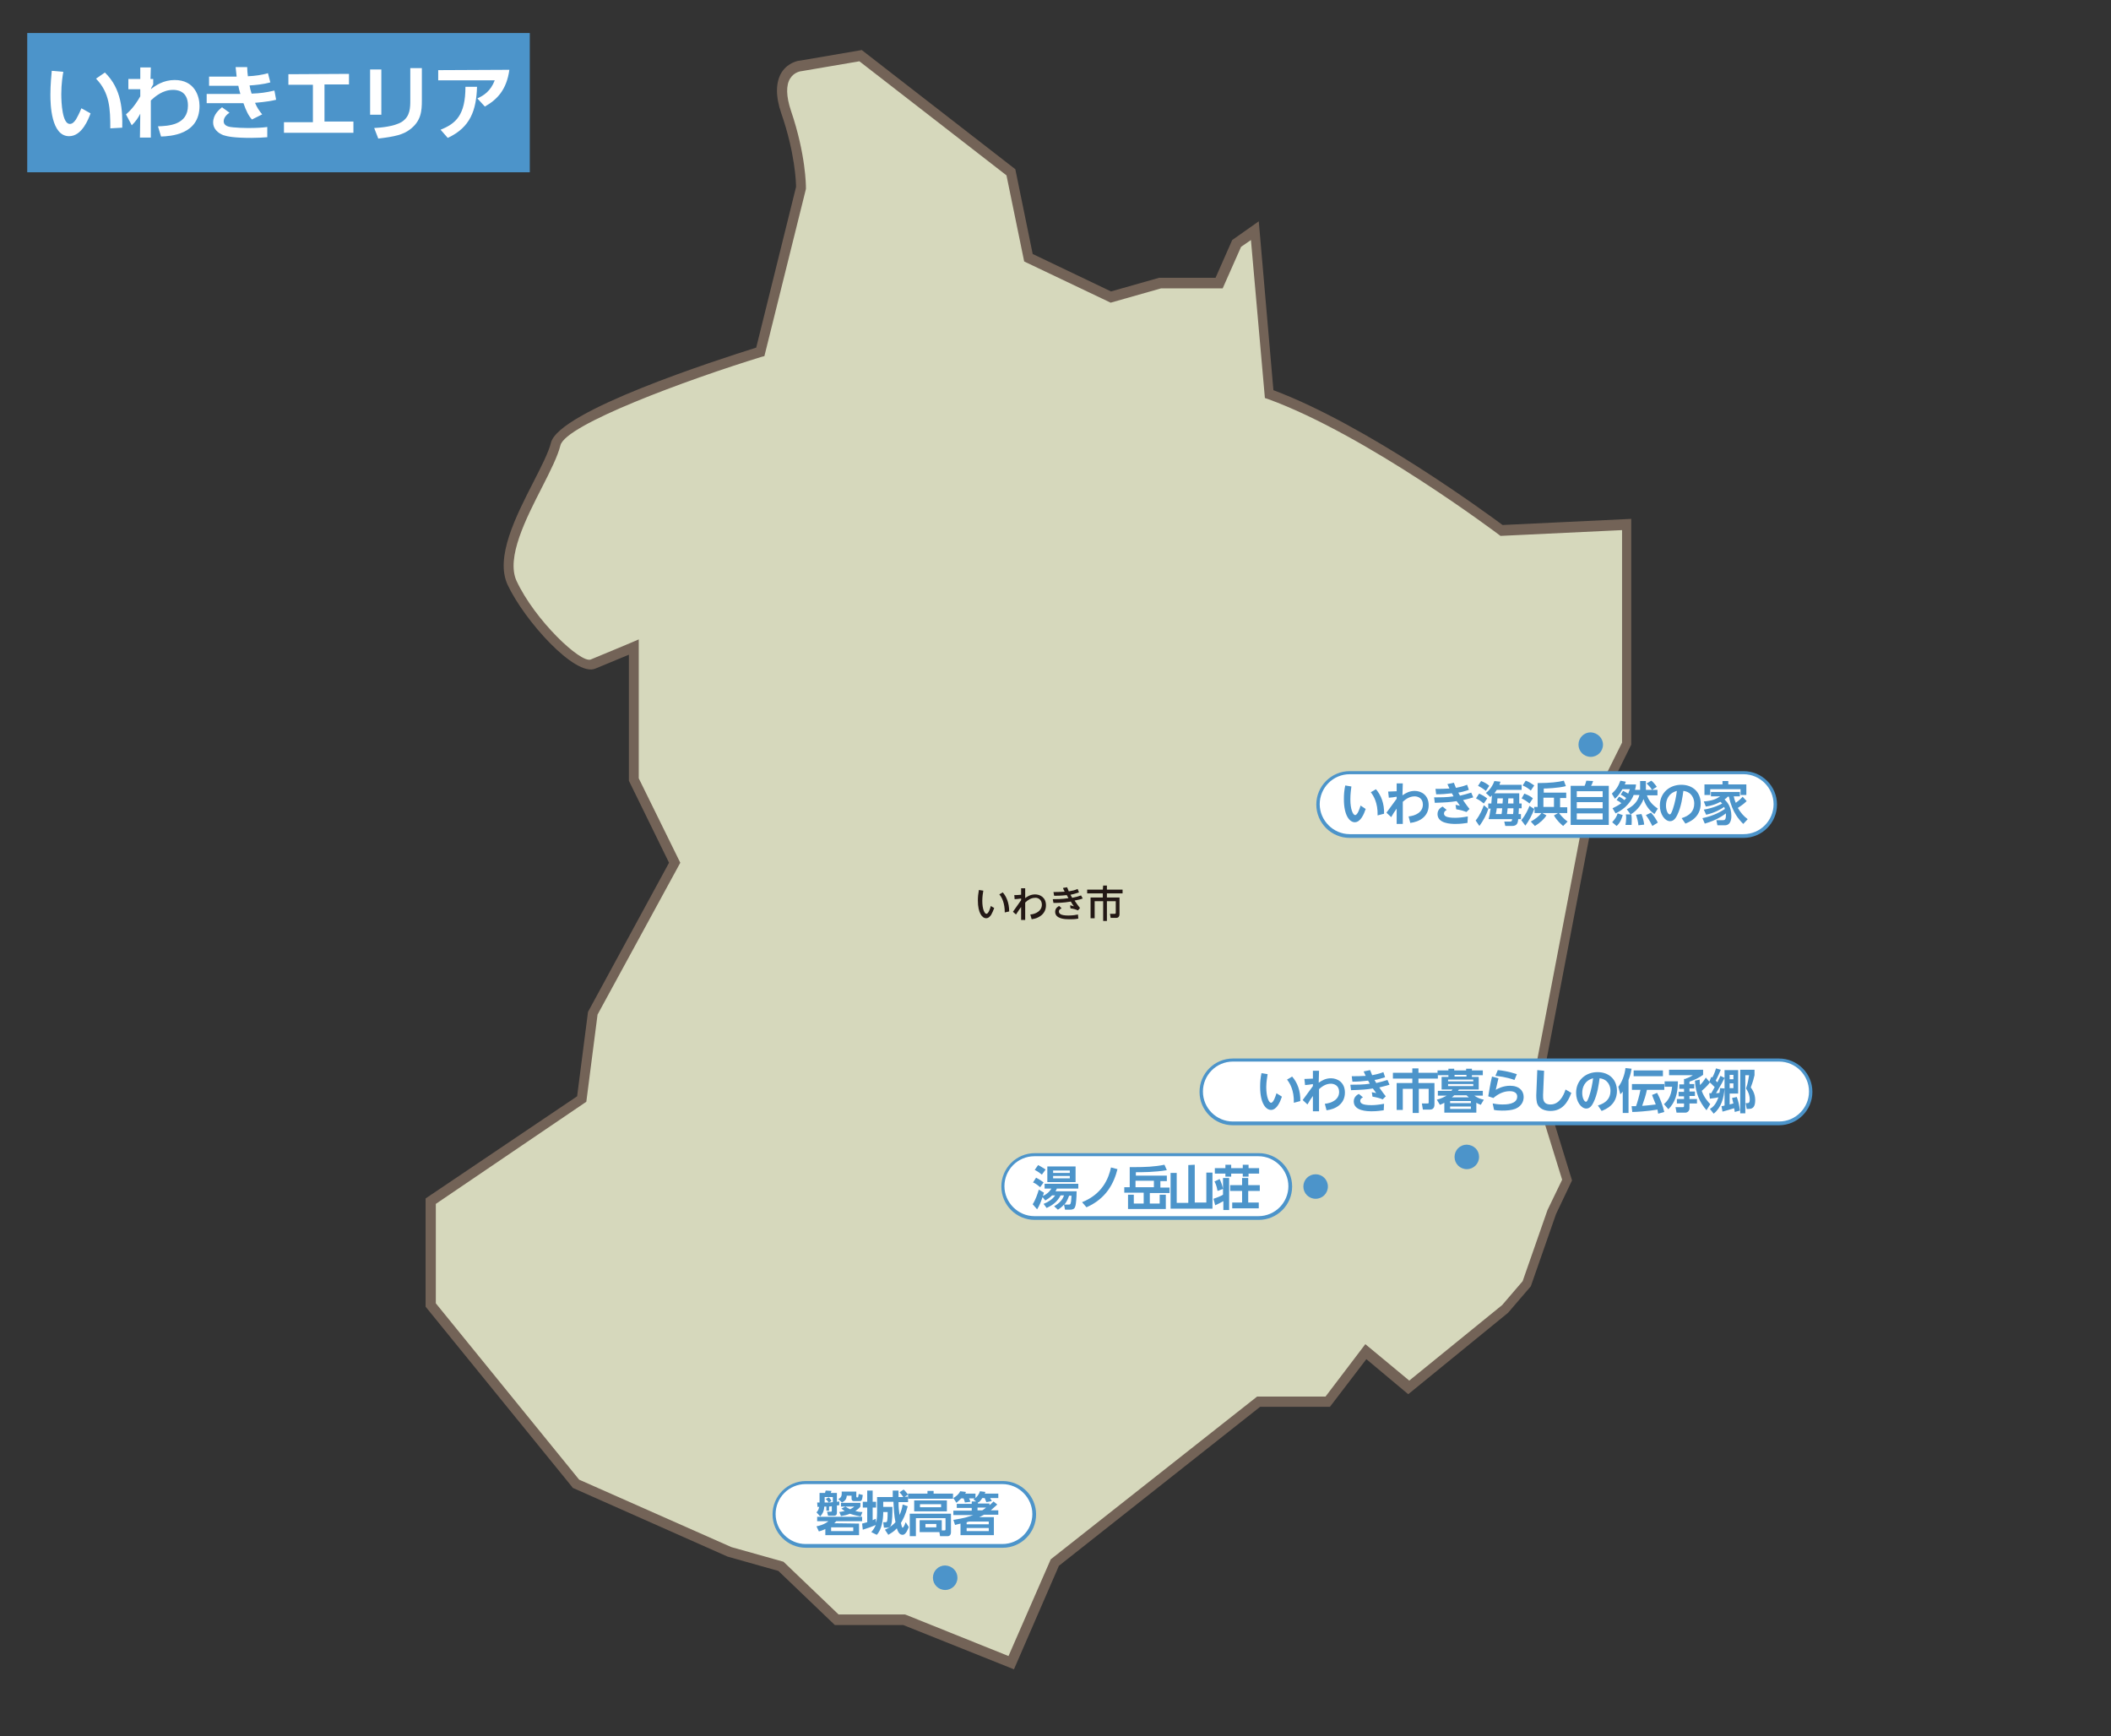 <?xml version="1.0" encoding="utf-8"?>
<!-- Generator: Adobe Illustrator 25.1.0, SVG Export Plug-In . SVG Version: 6.00 Build 0)  -->
<svg version="1.1" id="レイヤー_2_1_" xmlns="http://www.w3.org/2000/svg" xmlns:xlink="http://www.w3.org/1999/xlink" x="0px"
	 y="0px" width="620px" height="510px" viewBox="0 0 620 510" style="enable-background:new 0 0 620 510;" xml:space="preserve">
<rect x="0" y="0" width="620" height="510" fill="#333333" stroke="none"/>
<style type="text/css">
	.st0{fill:#4C94CA;}
	.st1{fill:#D6D8BC;}
	.st2{fill:#736357;}
	.st3{fill:#231815;}
	.st4{fill:#4FB1BA;}
	.st5{fill:#FFFFFF;}
</style>
<g>
	<rect x="8" y="9.7" class="st0" width="147.6" height="40.9"/>
	<g>
		<path class="st1" d="M252.8,16.3l-17.5,3c0,0-8.7,0.8-4.3,13.6s4.3,22.2,4.3,22.2l-12,48.2c0,0-57.9,17.9-60.1,27.1
			s-18,29.7-12.8,40.8s19.4,25.6,23.7,23.8c4.4-1.8,12-5,12-5v38.9l12,24.5l-24,44.2l-3.3,25.2l-44.4,30v30.6l42.7,52.5l45.1,20
			l15.1,4.2l16.4,15.8h19.8l31.4,12.6l12.8-29.4l59.9-47.3h20.3l11.2-14.7l12.6,10.5l28.4-23.1l6.3-7.4l7.4-21l4.5-9.5l-8.7-28.4
			l14.7-76.6l11.6-23.2V154l-36.8,1.8c0,0-38.9-29.4-68.3-40.1l-4.2-48l-5.4,3.7L358.1,83h-17.3l-14.4,4.1l-24.2-11.6L297,50.6
			L252.8,16.3z"/>
		<path class="st2" d="M297.8,490.3l-32.5-13h-20.1l-16.6-15.9l-14.9-4.2L168.2,437l-0.2-0.3l-43-52.9V352l44.5-30l3.2-24.8
			l23.8-43.8l-11.8-24.1v-37c-2.6,1.1-7,2.9-9.9,4.1c-5.9,2.4-20.7-14-25.7-24.6c-3.8-8.1,2.5-20.3,7.5-30.1
			c2.3-4.5,4.5-8.8,5.2-11.6c2.2-9.4,48.9-24.4,60.3-28l11.7-47.2c0-1.3-0.3-10-4.3-21.5c-1.8-5.2-1.7-9.3,0.1-12.2
			c1.9-2.9,4.9-3.4,5.4-3.4l18.1-3.1l45.1,35l5.1,24.9l23,11l14.1-4H357l4.9-11.1l7.8-5.5l4.3,49.6c27.5,10.3,63,36.4,67.3,39.6
			l37.8-1.8v66.3l-11.6,23.4l-14.6,76l8.8,28.6l-4.7,9.9l-7.4,21.2l-6.7,7.8l-29.3,23.9l-12.3-10.3l-10.7,14h-20.5L311,459.9
			L297.8,490.3z M246.3,474.2h19.5l0.3,0.1l30.1,12.1l12.4-28.4l60.6-47.8h20.1l11.7-15.4l12.9,10.7l27.3-22.2l6-7l7.3-20.9l4.3-8.9
			l-8.7-28.1l0.1-0.4l14.7-76.8l11.5-23.1v-62.4l-35.7,1.7l-0.4-0.3c-0.4-0.3-39-29.4-67.9-39.9l-0.9-0.3l-4.1-46.4l-2.9,2
			l-5.4,12.2H341l-14.8,4.2l-25.4-12.1l-5.2-25.3L252.4,18l-17,2.9c-0.1,0-2.1,0.2-3.3,2.1c-1.3,2-1.2,5.3,0.2,9.5
			c4.4,12.9,4.4,22.2,4.4,22.6v0.4l-12.2,49.1l-0.8,0.2c-22.1,6.8-57.6,19.9-59.1,26c-0.8,3.2-2.9,7.4-5.4,12.3
			c-4.7,9.2-10.6,20.7-7.5,27.5c5.4,11.6,18.9,24.3,21.8,23.1c4.4-1.8,12-5,12-5l2.1-0.9v40.8l12.2,24.8L175.5,298l-3.3,25.6
			l-44.2,30v29.2l42.1,51.8l44.7,19.8l15.3,4.3L246.3,474.2z"/>
	</g>
	<g>
		<path class="st3" d="M288.8,261.6c-0.1,0.6-0.3,1.7-0.3,3c0,2.5,0.7,3.8,1.2,3.8c0.6,0,1.1-1.5,1.3-2.3l1,0.6
			c-0.3,0.8-0.6,1.5-0.9,2c-0.3,0.4-0.7,1-1.5,1c-1.1,0-2.4-1.5-2.4-5.2c0-1.1,0.1-2,0.3-3.1L288.8,261.6z M295.1,268
			c0-2.7-0.8-4.4-1.6-5.3l1-0.6c1,1.1,1.9,3,1.9,5.6L295.1,268z"/>
		<path class="st3" d="M302.6,268.6c1.5-0.1,3.4-1,3.4-2.9c0-1.5-1.2-2.1-2-2c-1.1,0-2.1,0.6-2.9,1.4c0,0.2,0,2.5,0,5.1h-1.2v-3.8
			c-0.3,0.4-0.8,1.1-1.5,2.2l-0.9-0.8c0.5-0.7,1.6-2.3,2.4-3.4v-0.5c-0.8,0.1-1.3,0.2-1.9,0.2l-0.1-1.2c0.5,0,1.2,0,2-0.1v-1.9h1.2
			c0,0.4,0,2.1,0,2.4v0.5c0.5-0.4,1.5-1.1,2.9-1.1c1.5,0,3.2,0.9,3.2,3.2c0,2.5-2,3.8-4.2,4.1L302.6,268.6z"/>
		<path class="st3" d="M318,263.9c-0.5,0.2-1.2,0.4-2.4,0.6c0.7,1,1,1.5,1.6,2.2l-0.6,0.7c-0.7-0.3-1.3-0.5-2.2-0.6l-0.1-0.9
			c0.4,0.1,0.9,0.2,1.1,0.3c-0.3-0.4-0.5-0.7-0.9-1.4c-2.2,0.4-4.2,0.4-5.1,0.4l-0.2-1.1c0.9,0,2.7,0,4.6-0.3
			c-0.2-0.3-0.4-0.8-0.5-0.9c-1.6,0.2-3.1,0.2-3.7,0.2l-0.2-1.1c0.7,0,1.8,0,3.3-0.1c-0.4-0.7-0.4-0.8-0.5-1.1l1.2-0.2
			c0.2,0.4,0.2,0.5,0.5,1.2c1.1-0.2,1.7-0.3,2.6-0.7l0.4,1c-0.4,0.1-1,0.4-2.5,0.7c0.2,0.3,0.4,0.8,0.5,0.9c1-0.2,1.8-0.4,2.6-0.7
			L318,263.9z M316.7,269.8c-0.9,0.2-1.8,0.2-2.7,0.2c-1.2,0-4.1-0.1-4.1-2.2c0-1.1,0.9-1.6,1.2-1.7l0.7,0.7
			c-0.8,0.3-0.8,0.8-0.8,0.9c0,0.6,0.4,1.2,2.8,1.2c1.3,0,2.4-0.2,2.8-0.3L316.7,269.8z"/>
		<path class="st3" d="M324,260.1h1.1v1.2h4.6v1.1h-4.6v1.2h3.7v4.8c0,0.3,0,1.2-1,1.2h-1.6l-0.2-1.2h1.4c0.2,0,0.3-0.1,0.3-0.3
			v-3.4h-2.6v5.8H324v-5.8h-2.5v5h-1.2v-6.1h3.6v-1.2h-4.6v-1.1h4.6L324,260.1z"/>
	</g>
	<path class="st4" d="M155.6,50.6"/>
	<g>
		<path class="st5" d="M369.7,357.8h-65.8c-5.2,0-9.3-4.2-9.3-9.3l0,0c0-5.2,4.2-9.3,9.3-9.3h65.8c5.2,0,9.3,4.2,9.3,9.3l0,0
			C379,353.6,374.8,357.8,369.7,357.8z"/>
		<path class="st0" d="M369.7,358.3h-65.8c-5.4,0-9.8-4.4-9.8-9.8s4.4-9.8,9.8-9.8h65.8c5.4,0,9.8,4.4,9.8,9.8
			S375.1,358.3,369.7,358.3z M303.8,339.6c-4.9,0-8.8,4-8.8,8.8s4,8.8,8.8,8.8h65.8c4.9,0,8.8-4,8.8-8.8s-4-8.8-8.8-8.8H303.8z"/>
	</g>
	<g>
		<path class="st0" d="M281.2,463.4c0,2-1.6,3.6-3.6,3.6s-3.6-1.6-3.6-3.6s1.6-3.6,3.6-3.6C279.7,459.9,281.2,461.5,281.2,463.4z"/>
	</g>
	<g>
		<path class="st0" d="M390,348.5c0,2-1.6,3.6-3.6,3.6s-3.6-1.6-3.6-3.6s1.6-3.6,3.6-3.6S390,346.5,390,348.5z"/>
	</g>
	<g>
		<path class="st0" d="M434.4,339.8c0,2-1.6,3.6-3.6,3.6s-3.6-1.6-3.6-3.6s1.6-3.6,3.6-3.6C432.9,336.3,434.4,337.8,434.4,339.8z"/>
	</g>
	<g>
		<path class="st0" d="M470.8,218.7c0,2-1.6,3.6-3.6,3.6s-3.6-1.6-3.6-3.6s1.6-3.6,3.6-3.6C469.2,215.2,470.8,216.8,470.8,218.7z"/>
	</g>
	<g>
		<path class="st5" d="M512.1,245.6H396.4c-5.2,0-9.3-4.2-9.3-9.3l0,0c0-5.2,4.2-9.3,9.3-9.3h115.7c5.2,0,9.3,4.2,9.3,9.3l0,0
			C521.4,241.4,517.2,245.6,512.1,245.6z"/>
		<path class="st0" d="M512.1,246.1H396.4c-5.4,0-9.8-4.4-9.8-9.8c0-5.4,4.4-9.8,9.8-9.8h115.7c5.4,0,9.8,4.4,9.8,9.8
			C521.9,241.7,517.5,246.1,512.1,246.1z M396.4,227.4c-4.9,0-8.8,4-8.8,8.8s4,8.8,8.8,8.8h115.7c4.9,0,8.8-4,8.8-8.8
			s-4-8.8-8.8-8.8H396.4z"/>
	</g>
	<g>
		<path class="st5" d="M522.5,330H362.1c-5.2,0-9.3-4.2-9.3-9.3l0,0c0-5.2,4.2-9.3,9.3-9.3h160.4c5.2,0,9.3,4.2,9.3,9.3l0,0
			C531.8,325.8,527.7,330,522.5,330z"/>
		<path class="st0" d="M522.5,330.5H362.1c-5.4,0-9.8-4.4-9.8-9.8s4.4-9.8,9.8-9.8h160.4c5.4,0,9.8,4.4,9.8,9.8
			S527.9,330.5,522.5,330.5z M362.1,311.8c-4.9,0-8.8,4-8.8,8.8c0,4.9,4,8.8,8.8,8.8h160.4c4.9,0,8.8-4,8.8-8.8c0-4.9-4-8.8-8.8-8.8
			H362.1z"/>
	</g>
	<g>
		<path class="st5" d="M294.5,454.1h-57.8c-5.2,0-9.3-4.2-9.3-9.3l0,0c0-5.2,4.2-9.3,9.3-9.3h57.8c5.2,0,9.3,4.2,9.3,9.3l0,0
			C303.8,449.9,299.6,454.1,294.5,454.1z"/>
		<path class="st0" d="M294.5,454.6h-57.8c-5.4,0-9.8-4.4-9.8-9.8s4.4-9.8,9.8-9.8h57.8c5.4,0,9.8,4.4,9.8,9.8
			S299.9,454.6,294.5,454.6z M236.6,435.9c-4.9,0-8.8,4-8.8,8.8s4,8.8,8.8,8.8h57.8c4.9,0,8.8-4,8.8-8.8s-4-8.8-8.8-8.8H236.6z"/>
	</g>
	<g>
		<g>
			<path class="st0" d="M401.1,237.6c-0.5,1.5-1.5,3.9-3.2,3.9c-1.5,0-3.2-1.9-3.2-6.8c0-1.4,0.1-2.6,0.4-4l1.8,0.3
				c-0.1,0.8-0.3,2.2-0.3,3.8c0,3,0.8,4.6,1.4,4.6c0.7,0,1.3-1.8,1.6-2.8L401.1,237.6z M404.6,239.5c0.1-3.7-1.2-5.8-2-6.8l1.5-0.9
				c1.5,1.7,2.5,4.2,2.4,7.2L404.6,239.5z"/>
			<path class="st0" d="M413.7,239.8c2-0.2,4.2-1.2,4.2-3.5c0-1.9-1.5-2.4-2.4-2.4c-1.2,0-2.3,0.5-3.5,1.6c0,2.4,0,4.6,0,6.5h-1.8
				v-4.5c-0.6,0.8-1.1,1.6-1.6,2.5l-1.4-1.3c1.4-1.9,2.9-4,3-4.1V234c-1,0.2-1.3,0.2-2.3,0.3l-0.2-1.8c0.7,0,1.8-0.1,2.5-0.1v-2.3
				h1.8c0,0.5-0.1,3.3-0.1,3.5c1-0.7,2.1-1.3,3.6-1.3c1.9,0,4.1,1.2,4.1,4.2c0,3.4-2.8,4.9-5.4,5.2L413.7,239.8z"/>
			<path class="st0" d="M432.7,234.2c-1,0.3-1.8,0.5-3,0.8c0.2,0.3,1,1.5,1.9,2.6l-0.9,0.9c-1-0.4-1.8-0.6-3-0.8l-0.2-1.3
				c0.5,0.1,1.2,0.2,1.3,0.3c-0.4-0.6-0.6-0.9-1-1.4c-1.8,0.3-3.2,0.4-6.4,0.5l-0.2-1.6c1.7,0,3.8,0,5.7-0.3
				c-0.1-0.2-0.4-0.8-0.5-0.9c-1.8,0.2-2.9,0.3-4.6,0.3l-0.2-1.6c1.4,0,2.7,0,4.1-0.1c-0.2-0.4-0.3-0.6-0.6-1.3l1.9-0.4
				c0.3,0.7,0.4,1,0.6,1.5c0.4-0.1,1.8-0.3,3.3-0.9l0.5,1.5c-1.2,0.4-2.3,0.7-3.1,0.8c0.1,0.2,0.4,0.7,0.5,0.9
				c1.2-0.3,2.1-0.5,3.3-0.9L432.7,234.2z M431,241.7c-0.8,0.1-1.9,0.3-3.5,0.3c-1.4,0-5.3-0.1-5.3-2.9c0-1.4,1.1-2,1.5-2.2l1.2,1
				c-0.4,0.2-0.8,0.5-0.8,1c0,0.7,0.5,1.3,3.3,1.3c0.9,0,2.1-0.1,3.7-0.4L431,241.7z"/>
			<path class="st0" d="M433.4,241c1.3-1.6,2.1-3.6,2.4-4.5l1.3,1.1c-0.5,1.7-1.5,3.5-2.6,5L433.4,241z M435.8,236
				c-0.9-0.7-1.3-1-2.3-1.5l0.9-1.4c1.2,0.5,2,1.1,2.4,1.4L435.8,236z M436.4,232.3c-0.8-0.7-2.1-1.4-2.3-1.5l0.9-1.4
				c0.9,0.3,2,1,2.4,1.4L436.4,232.3z M446.2,233c0,0.4,0,2.8,0,3h0.7v1.4h-0.8c0,0.5-0.1,1.5-0.1,1.7h0.7v1.5h-0.8
				c-0.1,0.9-0.2,2-1.8,2h-2l-0.3-1.3h1.7c0.5,0,0.6-0.2,0.6-0.7h-6.9c0.2-0.7,0.4-1.7,0.6-3.1h-0.7V236h0.9c0.1-1,0.1-1.5,0.2-2.4
				c-0.2,0.2-0.3,0.3-0.5,0.5l-1.3-1.2c0.7-0.5,1.8-1.6,2.5-3.5l1.8,0.2c-0.1,0.3-0.2,0.5-0.3,0.9h6.5v1.5h-7.3
				c-0.3,0.5-0.5,0.7-0.7,1H446.2z M441,239.1c0.1-0.4,0.1-0.6,0.2-1.7h-1.6c-0.1,1-0.2,1.1-0.3,1.7H441z M441.3,236
				c0-0.5,0.1-0.8,0.1-1.5h-1.6c0,0.6-0.1,0.9-0.1,1.5H441.3z M444.4,239.1c0.1-0.7,0.1-1,0.1-1.7h-1.7c-0.1,0.7-0.1,1.1-0.2,1.7
				H444.4z M444.5,236c0-0.7,0-0.8,0-1.5H443c0,0.2-0.1,1.3-0.1,1.5H444.5z"/>
			<path class="st0" d="M450.6,237.6c-0.6,1.8-1.7,3.7-2.6,4.9l-1.2-1.6c1.3-1.5,2.2-3.6,2.4-4.2L450.6,237.6V237h1v-7
				c3.7,0,6.1-0.3,7.7-0.7l0.6,1.6c-2.3,0.6-5.9,0.7-6.5,0.7v1.2h6.6v1.6h-1.8v2.7h2.1v1.7h-9.6v-1.2H450.6z M447.7,233.1
				c0.5,0.2,1.7,0.6,2.5,1.4l-1,1.5c-0.7-0.6-1.3-1-2.3-1.5L447.7,233.1z M448.1,229.3c0.9,0.3,1.5,0.7,2.5,1.4l-1,1.5
				c-0.6-0.5-1.2-1-2.4-1.5L448.1,229.3z M454.2,239.5c-0.6,0.9-1.6,2-3.4,3.1l-1.2-1.3c1.1-0.6,2.4-1.5,3.2-2.6L454.2,239.5z
				 M453.3,234.3v2.7h3.1v-2.7H453.3z M459.1,242.6c-0.6-0.5-1.8-1.5-2.7-3.1l1.4-0.8c0.3,0.4,1.2,1.6,2.6,2.6L459.1,242.6z"/>
			<path class="st0" d="M465.4,230.8c0.2-0.4,0.3-0.7,0.5-1.5l2,0.1c-0.1,0.4-0.4,1.1-0.6,1.4h5.2v11.5h-11.2v-11.5H465.4z
				 M470.7,232.4h-7.6v1.7h7.6V232.4z M470.7,235.6h-7.6v1.8h7.6V235.6z M470.7,238.9h-7.6v1.8h7.6V238.9z"/>
			<path class="st0" d="M475.5,234c0.3,0.1,0.7,0.3,1.6,1c0.1-0.1,0.2-0.2,0.5-0.6c-0.7-0.6-1.1-0.7-1.6-1l0.7-1.1
				c0.5,0.2,1,0.5,1.5,0.8c0.2-0.5,0.3-0.8,0.5-1.3h-2.2c-0.9,1.6-1.8,2.5-2.2,2.8l-0.9-1.5c1.2-1.1,1.9-2.1,2.5-3.8l1.6,0.3
				c-0.1,0.3-0.2,0.5-0.3,0.8h3.3c0,0.4-0.1,0.8-0.3,1.6h1.5v-2.6h1.7v2.6h1.8c-0.5-0.8-0.8-1.1-1.6-1.9l1.4-0.8
				c0.4,0.3,0.9,0.8,1.6,1.8l-1.4,0.9h1.6v1.6h-3.1c0.6,1.7,1.6,2.8,3.2,3.9l-1,1.6c-1-0.7-2.4-2-3.2-4.4c-0.8,2.2-2.5,3.8-3.8,4.5
				l-1.1-1.5c1.8-0.9,3.2-2.2,3.7-4.2h-1.7c-1.1,2.9-3.6,4.6-5.3,5.4l-0.9-1.5c0.6-0.3,1.5-0.7,2.6-1.5c-0.5-0.4-0.8-0.6-1.4-0.9
				L475.5,234z M476.6,239.4c-0.2,0.6-0.6,2.2-1.8,3.2l-1.3-1.1c0.8-0.9,1.3-1.6,1.6-2.6L476.6,239.4z M479.1,239.2
				c0.1,0.4,0.2,1.3,0.1,3.1h-1.8c0.1-0.6,0.2-1.2,0.2-2c0-0.5,0-0.8-0.1-1.1H479.1z M482.1,239.1c0.4,1,0.7,2.2,0.8,3.1l-1.7,0.2
				c-0.1-1.1-0.3-1.8-0.7-3.1L482.1,239.1z M484.9,238.7c0.8,0.8,1.6,2.1,2,2.9l-1.6,1c-0.2-0.3-0.9-1.9-1.9-3.2L484.9,238.7z"/>
			<path class="st0" d="M493.9,240.3c2.3-0.7,3.7-2,3.7-4.3c0-1.4-0.7-3.4-3.2-3.7c-0.2,1.5-0.6,4.7-1.8,7.1
				c-0.3,0.6-0.9,1.8-2.1,1.8c-1.5,0-3-2-3-4.6c0-3.8,2.9-6.1,6.3-6.1s5.7,2.2,5.7,5.5c0,4.2-3.5,5.5-4.5,5.9L493.9,240.3z
				 M489.3,236.6c0,1.5,0.6,2.6,1.1,2.6c0.2,0,0.4-0.1,0.9-1.5c0.7-2.1,1-3.9,1.2-5.4C489.9,233,489.3,235.1,489.3,236.6z"/>
			<path class="st0" d="M513,235.3c-0.9,0.9-2.4,1.9-2.6,2c0.9,1.5,1.7,2.4,2.9,3.3L512,242c-1.1-1.1-3.3-3.4-4.2-8h-0.4
				c-0.2,0.3-0.4,0.5-0.9,0.8c0.9,0.9,2,2.2,2,4.9c0,0.4,0,2.7-1.9,2.7h-2.2l-0.3-1.5h1.9c0.4,0,0.9,0,0.9-1.4c0-0.2,0-0.4,0-0.6
				c-0.8,0.6-2.7,2-6.2,3l-0.7-1.6c3.5-0.7,5.7-2.1,6.6-2.7c-0.1-0.4-0.2-0.5-0.2-0.6c-1,0.7-2.7,1.7-5.3,2.3l-0.7-1.5
				c2.9-0.5,4.7-1.4,5.4-1.8c-0.1-0.1-0.2-0.2-0.5-0.5c-1.3,0.7-2.8,1.2-4.3,1.4l-0.6-1.5c2.6-0.2,3.8-0.8,4.8-1.5h-2.7v-1.3h8.5
				v1.3h-1.8c0.1,0.4,0.2,1,0.6,1.9c1.1-0.8,1.8-1.5,2-1.8L513,235.3z M505.9,230.4v-1h1.7v1h5.3v3.1h-1.7v-1.7h-8.9v1.7h-1.7v-3.1
				H505.9z"/>
		</g>
	</g>
	<g>
		<g>
			<path class="st0" d="M376.5,322.1c-0.5,1.5-1.5,3.9-3.2,3.9c-1.5,0-3.2-1.9-3.2-6.8c0-1.4,0.1-2.6,0.4-4l1.8,0.3
				c-0.1,0.8-0.4,2.2-0.4,3.8c0,3,0.8,4.6,1.4,4.6c0.7,0,1.3-1.8,1.6-2.8L376.5,322.1z M380,323.9c0.1-3.7-1.2-5.8-2-6.8l1.5-0.9
				c1.5,1.7,2.5,4.2,2.4,7.2L380,323.9z"/>
			<path class="st0" d="M389.1,324.2c2-0.2,4.2-1.2,4.2-3.5c0-1.9-1.5-2.4-2.4-2.4c-1.2,0-2.3,0.5-3.5,1.6c0,2.4,0,4.6,0,6.5h-1.8
				v-4.5c-0.6,0.8-1.1,1.6-1.6,2.5l-1.4-1.3c1.4-1.9,2.9-4,3-4.1v-0.6c-1,0.2-1.3,0.2-2.3,0.3l-0.2-1.8c0.7,0,1.8-0.1,2.5-0.1v-2.3
				h1.8c0,0.5-0.1,3.3-0.1,3.5c1-0.7,2.1-1.3,3.6-1.3c1.9,0,4.1,1.2,4.1,4.2c0,3.4-2.8,4.9-5.4,5.2L389.1,324.2z"/>
			<path class="st0" d="M408.1,318.6c-1,0.3-1.8,0.5-3,0.8c0.2,0.3,1,1.5,1.9,2.6l-0.9,0.9c-1-0.4-1.8-0.6-3-0.8l-0.2-1.3
				c0.5,0.1,1.2,0.2,1.3,0.3c-0.4-0.6-0.6-0.9-1-1.4c-1.8,0.3-3.2,0.4-6.4,0.5l-0.2-1.6c1.7,0,3.8,0,5.7-0.3
				c-0.1-0.2-0.4-0.8-0.5-0.9c-1.8,0.2-2.9,0.3-4.6,0.3l-0.2-1.6c1.4,0,2.7,0,4.1-0.1c-0.2-0.4-0.3-0.6-0.6-1.3l1.9-0.4
				c0.3,0.7,0.4,1,0.6,1.5c0.4-0.1,1.8-0.3,3.3-0.9l0.5,1.5c-1.2,0.4-2.3,0.7-3.1,0.8c0.1,0.2,0.4,0.7,0.5,0.9
				c1.2-0.3,2.1-0.5,3.3-0.9L408.1,318.6z M406.4,326.1c-0.8,0.1-1.9,0.3-3.5,0.3c-1.4,0-5.3-0.1-5.3-2.9c0-1.4,1.1-2,1.5-2.2l1.2,1
				c-0.4,0.2-0.8,0.5-0.8,1c0,0.7,0.5,1.3,3.3,1.3c0.9,0,2.1-0.1,3.7-0.4L406.4,326.1z"/>
			<path class="st0" d="M422.3,316.8h-5.7v1.3h4.7v6.3c0,1.3-0.8,1.5-1.3,1.5h-2.1l-0.3-1.8h1.7c0.3,0,0.3-0.1,0.3-0.4v-3.9h-2.9
				v7.1h-1.8v-7.1H412v6.2h-1.8v-7.9h4.6v-1.3h-5.7v-1.7h5.7v-1.3h1.8v1.3h5.7L422.3,316.8L422.3,316.8z"/>
			<path class="st0" d="M433.7,326.8h-9.5v-2.9c-0.4,0.2-0.7,0.4-1.3,0.6L422,323c1.5-0.4,2.1-0.8,2.9-1.2h-2.6v-1.4h4
				c0.1-0.1,0.1-0.2,0.3-0.4h-3.2v-3.7h2v-0.5h-3.2v-1.4h3.2v-0.5h1.7v0.5h3.5v-0.5h1.7v0.5h3.2v1.4h-3.2v0.5h2v3.7h-5.8
				c-0.1,0.2-0.2,0.2-0.3,0.4h7.3v1.4H433c0.9,0.6,1.5,0.9,2.8,1.2l-0.9,1.5c-0.6-0.2-0.9-0.4-1.3-0.6v2.9H433.7z M432.7,317.1h-7.4
				v0.5h7.4V317.1z M432.7,318.4h-7.4v0.6h7.4V318.4z M432,323.4h-6.1v0.6h6.1V323.4z M432,325h-6.1v0.7h6.1V325z M431.4,322.3
				c-0.3-0.2-0.4-0.4-0.7-0.6h-3.6c-0.2,0.2-0.3,0.3-0.7,0.6H431.4z M430.7,315.7h-3.5v0.5h3.5V315.7z"/>
			<path class="st0" d="M440.1,316.7c-0.4,1.7-0.6,2.6-0.8,3.4c0.5-0.3,2.1-1.2,4.2-1.2c2.7,0,4,1.5,4,3.3c0,1.5-0.8,2.8-2.5,3.5
				c-1.1,0.4-2.4,0.5-3.9,0.5c-1.1,0-1.9-0.1-2.3-0.2l-0.4-1.9c0.6,0.1,1.5,0.3,2.9,0.3c0.9,0,4.3,0,4.3-2.3c0-1.6-1.8-1.6-2.2-1.6
				c-1.8,0-3.4,0.8-4.8,2l-1.5-0.5c0.3-1.6,0.5-3.3,1.1-5.8L440.1,316.7z M444.8,317.2c-2.5-0.9-4.7-1.1-5.6-1.2l0.7-1.7
				c1.2,0.1,3.2,0.4,5.6,1.2L444.8,317.2z"/>
			<path class="st0" d="M453.5,314.5l-0.3,7.1c0,1.1-0.1,2.8,2.2,2.8c2.5,0,3.8-2.5,4.4-4.4l1.7,1c-1,2.7-2.6,5.3-6.1,5.3
				c-1.4,0-3.4-0.4-4-2.4c-0.1-0.5-0.2-1.1-0.2-2.2l0.3-7.4L453.5,314.5z"/>
			<path class="st0" d="M469.3,324.7c2.3-0.7,3.7-2,3.7-4.3c0-1.4-0.7-3.4-3.2-3.7c-0.2,1.5-0.6,4.7-1.8,7.1
				c-0.3,0.6-0.9,1.8-2.1,1.8c-1.5,0-3-2-3-4.6c0-3.8,2.9-6.1,6.3-6.1s5.7,2.2,5.7,5.5c0,4.2-3.5,5.5-4.5,5.9L469.3,324.7z
				 M464.7,321c0,1.5,0.6,2.6,1.1,2.6c0.2,0,0.4-0.1,0.9-1.5c0.7-2.1,1-3.9,1.2-5.4C465.3,317.4,464.7,319.5,464.7,321z"/>
			<path class="st0" d="M476.7,320.5c-0.3,0.4-0.5,0.6-0.8,0.9l-0.6-2.2c1-1.2,1.9-3.5,2.1-5.5l1.8,0.2c-0.1,0.6-0.3,1.8-0.9,3.3
				v9.7h-1.7v-6.4H476.7z M487,327.1c-0.1-0.4-0.1-0.8-0.2-1.2c-2.9,0.5-6.3,0.7-7.4,0.7l-0.2-1.7c0.7,0,0.9,0,1.3,0
				c0.4-1.1,1-3.2,1.3-4.8h-2.5v-1.7h9.5v1.7h-5.1c-0.4,1.9-0.7,2.6-1.4,4.7c1.7-0.1,3-0.3,4-0.4c-0.5-1.3-0.9-2.2-1.1-2.8l1.5-0.6
				c0.9,1.6,1.7,3.9,2.1,5.6L487,327.1z M488.4,314.4v1.7h-8.6v-1.7H488.4z"/>
			<path class="st0" d="M488.9,317.6h3.9c0,3.8-0.9,6.3-2.8,8.2l-1.3-1.5c1-0.9,2.1-2.1,2.4-5.1h-2.2V317.6z M495.1,316.8
				c0.7-0.2,1.5-0.6,2.1-1h-7v-1.6h10v1.5c-1.1,0.8-2.5,1.5-4,2v0.7h1.4v1.3h-1.4v0.9h1.6v1.3h-1.6v0.9h2.2v1.3h-2.2v1.4
				c0,0.9-0.7,1.3-1.2,1.3h-2.6l-0.3-1.6h2.1c0.2,0,0.4,0,0.4-0.4v-0.7h-2.1v-1.3h2.1V322H493v-1.3h1.6v-0.9h-1.4v-1.3h1.4v-1.6h0.5
				V316.8z M499.2,317.1c0,0.4,0,0.9,0.1,1.6c0.5-0.5,1.1-1.2,1.7-2.2l1.2,1.4c-0.8,1.2-2.2,2.3-2.4,2.5c0.7,2,2,3.4,2.5,3.9
				l-1.1,1.8c-2-2.3-3.2-5-3.4-8.7L499.2,317.1z"/>
			<path class="st0" d="M502.2,325.7c0.7-0.4,1.7-1.1,2.5-3.4c-0.5,0.1-1.4,0.3-2.5,0.4l-0.2-1.6c0.4,0,0.5,0,0.6,0l1-1.8
				c-1.1-1.1-1.3-1.3-1.6-1.5l0.6-1.5c0.2,0.1,0.2,0.1,0.3,0.2c0.6-1.1,0.9-2.1,1.1-2.7l1.4,0.4c-0.4,0.9-0.9,2.1-1.5,3.2
				c0.1,0.1,0.1,0.1,0.5,0.5c0.5-1,0.7-1.5,0.9-1.9l1.2,0.6c-0.7,1.4-0.7,1.5-2.5,4.5c0.4,0,0.7-0.1,1-0.1c0.1-0.5,0.1-0.9,0.2-1.4
				l1.3,0.1v-5.4h4v6.9H508v3.2c0.2-0.1,0.5-0.1,1.1-0.3c-0.2-0.8-0.3-1.2-0.4-1.6l1.4-0.3c0.5,1.4,0.7,2.3,0.9,4l-1.5,0.4
				c-0.1-0.6-0.1-0.8-0.2-1.1c-1.3,0.4-1.9,0.6-3.4,1l-0.3-1.6c0.6-0.1,0.7-0.1,0.9-0.2v-5c-0.2,2.8-1,5.7-3.2,7.4L502.2,325.7z
				 M508,315.7v1.3h1.1v-1.3H508z M508,318.2v1.4h1.1v-1.4H508z M515.3,314.2v1.6c-0.3,1.2-0.3,1.4-1.1,3.6c0.3,0.4,1.3,1.7,1.3,3.7
				c0,1.7-0.5,2.6-1.8,2.6H513l-0.3-1.7h0.5c0.3,0,0.7,0,0.7-1.1c0-0.8-0.2-1.9-1.1-3.2c0.6-1.6,0.8-3.3,0.9-3.9h-1.1V327h-1.5
				v-12.8H515.3z"/>
		</g>
	</g>
	<g>
		<g>
			<path class="st0" d="M243.8,443.7h-1.1v-1.2c-0.1,0-0.5,0-0.6,0c-0.1,1.3-0.4,2-1.2,2.9l-1.1-1.2c0.3-0.3,0.6-0.7,0.8-1.6
				c-0.1,0-0.5,0-0.5,0l-0.1-1.3c0.2,0,0.7,0,0.7,0v-2.8h1.6c0.1-0.4,0.1-0.4,0.2-0.7l1.7,0.1c0,0.1-0.2,0.5-0.2,0.6h1.8v2.6
				c0.1,0,0.6-0.1,0.7-0.1v1.1c-0.3,0-0.3,0-0.7,0.1v1.9c0,0.5,0,1.1-0.9,1.1h-1.7l-0.3-1.2h1.1c0.3,0,0.3-0.1,0.3-0.4v-1.2
				c-0.1,0-0.6,0.1-0.8,0.1v1.2H243.8z M252.3,447.5v3.4h-9.9v-1.8c-0.7,0.3-1.1,0.5-1.9,0.7l-0.7-1.5c0.6-0.1,2.3-0.5,3.5-1.5H240
				v-1.3h13.2v1.3h-7.6c-0.2,0.2-0.3,0.4-0.6,0.6L252.3,447.5L252.3,447.5z M243.4,441.3c0.1,0,0.6,0,1.2-0.1v-1.5h-2.4v1.6
				C242.3,441.3,243.1,441.3,243.4,441.3c-0.3-0.4-0.5-0.7-0.9-1l0.9-0.5c0.5,0.4,0.7,0.9,0.8,1.1L243.4,441.3z M250.6,448.6h-6.5
				v1.1h6.5V448.6z M251.5,438.2v1.3c0,0.1,0,0.3,0.2,0.3h0.2c0.2,0,0.2-0.4,0.3-1l1.2,0.3c-0.2,1.7-0.4,1.8-1,1.8h-1.6
				c-0.5,0-0.7-0.3-0.7-0.8v-0.8h-1.4c-0.1,1.1-0.5,1.5-1.4,2l-1.1-1c0.8-0.4,1.1-0.8,1-2.2h4.3V438.2z M252.8,445.4
				c-0.5-0.1-1.8-0.3-3.2-0.8c-0.9,0.4-1.5,0.5-2.6,0.7l-0.5-1.2c0.6-0.1,0.9-0.1,1.6-0.3c-0.4-0.3-0.6-0.4-1-0.7l1.2-0.6H247v-1.1
				h5.7v1.1c-0.3,0.4-0.6,0.7-1.5,1.3c0.8,0.2,1.2,0.3,2.1,0.3L252.8,445.4z M248.3,442.5c0.6,0.4,0.8,0.5,1.4,0.8
				c0.7-0.4,1-0.6,1.2-0.8H248.3z"/>
			<path class="st0" d="M255.9,450c0.6-0.7,1-1.3,1.3-2.1c-0.8,0.4-2.5,1-3.8,1.4l-0.2-1.8c0.4-0.1,0.8-0.2,1.5-0.4v-4.3h-1.3v-1.7
				h1.3v-3.3h1.6v3.3h1v1.7h-1v3.7c0.5-0.2,0.6-0.3,0.9-0.4l0.1,1.2c0.3-1.1,0.3-2.6,0.3-3v-4.6h4.6c0-1.4,0-1.6,0-1.9h1.7
				c0,0.7,0,1.1,0,1.9h1.4c-0.3-0.5-0.6-0.8-1.1-1.4l1.2-0.8c0.6,0.5,1.2,1.4,1.3,1.5l-1,0.6h1v1.6h-2.8c0,1.5,0.1,2.5,0.3,3.8
				c0.5-1.2,0.8-2.2,0.9-3.1l1.5,0.5c-0.7,2.7-1.4,3.9-2,4.9c0.3,1.4,0.4,1.4,0.5,1.4c0.3,0,0.8-1.3,0.9-1.6l0.9,1.4
				c-0.2,0.5-0.8,2.3-1.8,2.3s-1.4-1-1.7-1.9c-1,1.1-1.9,1.5-2.5,1.9l-1-1.5c0.7-0.3,1.9-0.9,3.1-2.2c-0.4-1.9-0.5-4-0.6-6h-3v1.5
				h2.7c0,1.7,0,4.4-0.4,5.3c-0.2,0.6-0.5,0.8-1.3,0.8h-0.8l-0.2-1.6h0.7c0.2,0,0.3-0.1,0.4-0.2c0.1-0.3,0.2-0.8,0.2-2.8h-1.3v0.3
				c0,1.7-0.4,4.9-1.9,6.4L255.9,450z"/>
			<path class="st0" d="M279.9,440.2h-13.2v-1.5h5.7v-0.8h1.8v0.8h5.7V440.2z M270.1,449.9v-3.4h6.5v3h0.8c0.2,0,0.3-0.1,0.3-0.3
				v-3.3H269v5.3h-1.8v-6.6h12.1v5.4c0,0.8-0.4,1.2-1,1.2h-2.2l-0.2-1.2h-5.8V449.9z M278.1,443.9h-9.6v-3.2h9.6V443.9z
				 M276.4,441.8h-6.2v0.9h6.2V441.8z M275,447.6h-3.2v1h3.2V447.6z"/>
			<path class="st0" d="M292.9,441.9c-0.8,0.7-1.2,1.1-1.9,1.7h2.2v1.3H289c-0.7,0.4-1,0.5-1.4,0.7h4.3v5.3h-9.8v-3.4
				c-0.7,0.2-1,0.2-1.6,0.4l-0.5-1.5c3.4-0.5,4.7-1,5.8-1.4H280v-1.3h5.4v-0.8H281v-1.2h4.4V441h1.3l-0.8-0.6
				c0.2-0.2,0.3-0.2,0.4-0.3h-1.7c0.2,0.3,0.3,0.6,0.4,1l-1.6,0.2c0-0.1-0.2-0.7-0.4-1.2h-0.7c-0.4,0.4-0.7,0.7-1.4,1.3L280,440
				c0.8-0.5,1.6-1.1,2-2l1.7,0.2c-0.1,0.2-0.1,0.3-0.2,0.5h3v1.3c0.2-0.2,1-0.9,1.3-2l1.6,0.2c-0.1,0.3-0.1,0.4-0.2,0.5h4v1.3h-2.4
				c0.2,0.4,0.3,0.5,0.5,0.9l-1.6,0.3c-0.1-0.3-0.3-0.7-0.5-1.2h-0.7c-0.5,0.8-0.8,1-1.1,1.3l-0.2-0.1v0.4h3.4v0.5
				c0.4-0.3,0.6-0.5,1.2-1.1L292.9,441.9z M284.6,446.9c-0.4,0.1-0.4,0.1-0.7,0.2v0.6h6.5v-0.8L284.6,446.9L284.6,446.9z
				 M290.4,448.8h-6.5v0.9h6.5V448.8z M288.5,443.6c0.3-0.2,0.5-0.3,1.1-0.8h-2.5v0.8H288.5z"/>
		</g>
	</g>
	<g>
		<g>
			<path class="st0" d="M316.2,349.9c0,2.1-0.2,3.6-0.3,4.1c-0.2,0.9-0.5,1.3-1.7,1.3h-1.4l-0.3-1.5c-0.6,0.7-1.3,1.2-1.8,1.5
				l-1.1-1c1.7-1,2.5-2,2.9-3.2h-1c-0.9,1.7-2,2.7-4.1,3.7l-0.9-1.2c1.3-0.5,2.7-1.4,3.4-2.5H309c-0.8,0.8-1.5,1.2-2,1.5l-0.8-1
				c-0.5,1.4-0.9,2.5-1.6,3.6l-1.3-1.5c0.8-1.2,1.5-3.2,1.8-4.3l1.5,0.9c-0.1,0.4-0.2,0.6-0.3,1c1.7-0.9,2.1-1.6,2.5-2.2h-2v-1.4
				h9.9v1.4h-6.3c-0.1,0.3-0.2,0.4-0.4,0.8L316.2,349.9L316.2,349.9z M305.5,348.7c-0.6-0.5-1.3-1.1-2.1-1.4l0.9-1.4
				c0.4,0.2,1.3,0.7,2.2,1.4L305.5,348.7z M306,345c-0.6-0.5-1.2-0.9-2.1-1.4l1-1.4c0.4,0.2,1.3,0.7,2.2,1.3L306,345z M315.9,342.6
				v4.6h-8.3v-4.6H315.9z M314.2,343.8h-4.9v0.7h4.9V343.8z M314.2,345.4h-4.9v0.7h4.9V345.4z M314,351.2c-0.1,0.2-0.5,1.6-1.4,2.6
				h1.3c0.4,0,0.5-0.1,0.6-0.6c0.1-0.3,0.1-0.7,0.2-2H314z"/>
			<path class="st0" d="M317.8,353.1c6-2.4,7.8-7,8.5-10.2l1.9,0.5c-1,4-3.2,8.6-9.1,11.2L317.8,353.1z"/>
			<path class="st0" d="M337.6,353.5h3v-2.6h1.8v4.2h-11.1v-4.2h1.7v2.6h2.9v-3.2h-5.7v-1.6h1.6v-5.9c0.5,0,0.9,0,1.5,0
				c2.9,0,5.8-0.1,8.7-0.7l0.7,1.6c-3.5,0.6-7.4,0.6-9.1,0.6v1h9.1v1.6h-1.9v1.9h2.7v1.6h-5.8v3.1H337.6z M338.9,346.8h-5.4v1.9h5.4
				V346.8z"/>
			<path class="st0" d="M350.9,342.1v11.1h3.4v-8.8h1.8V355h-12.3v-10.5h1.8v8.8h3.4v-11.1L350.9,342.1L350.9,342.1z"/>
			<path class="st0" d="M359.3,346h1.7v9.4h-1.7v-2.6c-0.5,0.3-2.1,1.1-2.4,1.2l-0.5-1.9c0.9-0.3,2.2-0.8,2.8-1.2V346H359.3z
				 M358.2,346.3c0.5,1,0.8,1.9,1,2.9l-1.6,0.6c-0.1-0.5-0.3-1.7-0.9-2.8L358.2,346.3z M359.9,342.1h1.7v1h3.4v-1h1.7v1h3.1v1.6
				h-3.1v0.9H365v-0.9h-3.4v0.9h-1.7v-0.9h-3.1v-1.6h3.1V342.1z M361.3,348.1h3.5V346h1.8v2.1h3.4v1.7h-3.4v3.4h3.1v1.7h-7.8v-1.7
				h2.9v-3.4h-3.5V348.1z"/>
		</g>
	</g>
	<g>
		<g>
			<g>
				<path class="st5" d="M18.6,21.1c-0.2,1-0.6,3.6-0.6,6.5c0,2.6,0.3,8.8,2.5,8.8c0.8,0,1.3-0.6,1.8-1.3c0.2-0.4,0.9-1.5,1.6-3.3
					l2.7,1.5C26,34.9,24.1,40,20.3,40c-5.3,0-5.5-9.4-5.5-12.2c0-3,0.3-5.7,0.4-7L18.6,21.1z M32.4,37.7c0-5.8-0.2-10.5-4.2-14.6
					l2.6-1.8c5,4.8,5.2,11.3,5.1,16.2L32.4,37.7z"/>
			</g>
			<g>
				<path class="st5" d="M46.4,37.1c2.9-0.1,8.8-0.3,8.8-6.1c0-4.6-3.6-4.6-4.4-4.6c-3,0-5.2,1.9-6.5,3.1v10.9h-3.2l0.1-7
					c-0.7,1.3-1.2,2.1-2.5,3.4L37,33.6c0.9-0.8,2.3-2,4.2-5.3v-2.1h-3.5v-3h3.5v-3.4h3.1l-0.1,3.4H45v1.6c-0.2,0.3-0.6,1-0.7,1.4
					c1.4-1.1,3.7-2.7,7-2.7c5.9,0,7.3,4.8,7.3,7.6c0,8.5-8.6,8.9-11.3,9L46.4,37.1z"/>
			</g>
			<g>
				<path class="st5" d="M72.6,19.7c0,1,0.1,1.7,0.2,2.7c2.2-0.1,4.2-0.4,5.9-0.9l0.7,2.7c-2.2,0.6-4.5,0.8-6.1,0.9
					c0.1,0.7,0.3,1.5,0.6,2.4c2.6-0.1,4.1-0.3,6.7-0.9l0.5,2.7c-2.8,0.7-5.6,0.8-6.2,0.9c0.6,1.4,1.2,2.3,2.1,3.4l-3,1.5
					c-1-1.1-1.7-2.5-2.5-4.8H60.7v-2.7h9.2c0.3,0,0.5,0,0.7,0c-0.3-1-0.5-1.8-0.6-2.4h-8.6v-2.7h8.1c-0.1-1.1-0.2-2-0.3-2.8
					L72.6,19.7z M67.4,33.1c-0.6,0.4-1.7,1.3-1.7,2.5c0,1.5,1.7,1.7,2.8,1.8c1.2,0.1,2.6,0.2,4.2,0.2c2.6,0,4.4-0.1,5.8-0.3v3
					c-1.3,0.1-2.8,0.2-4.7,0.2c-5,0-7-0.4-8.2-0.8c-1.6-0.6-3-1.9-3-3.7c0-2.4,1.8-3.8,2.6-4.5L67.4,33.1z"/>
			</g>
			<g>
				<path class="st5" d="M102.5,21.7v3.1h-7.2v10.9h8.5V39H83.4v-3.1h8.5v-11h-7.2v-3.1L102.5,21.7L102.5,21.7z"/>
			</g>
			<g>
				<path class="st5" d="M112,33.7h-3.3V20.4h3.3V33.7z M123.9,29.5c0,3.1-0.2,6.1-3.6,8.6c-1.9,1.4-4.1,2-9.2,2.6l-1.2-3.1
					c1.8-0.1,5.8-0.4,8.1-1.8c2.5-1.6,2.5-4.2,2.5-6.4V20h3.4C123.9,20,123.9,29.5,123.9,29.5z"/>
			</g>
			<g>
				<path class="st5" d="M149.6,20.5c-0.8,5.8-3.5,8.7-7.2,10.8l-2.2-2.4c1.8-0.8,3.9-2.1,5.1-5.3h-16.6v-3L149.6,20.5L149.6,20.5z
					 M129.4,38.1c4.5-1.8,7.3-4.3,7.3-12.6h3.4c-0.2,6.8-1.9,11.9-8.6,15L129.4,38.1z"/>
			</g>
		</g>
	</g>
</g>
</svg>
